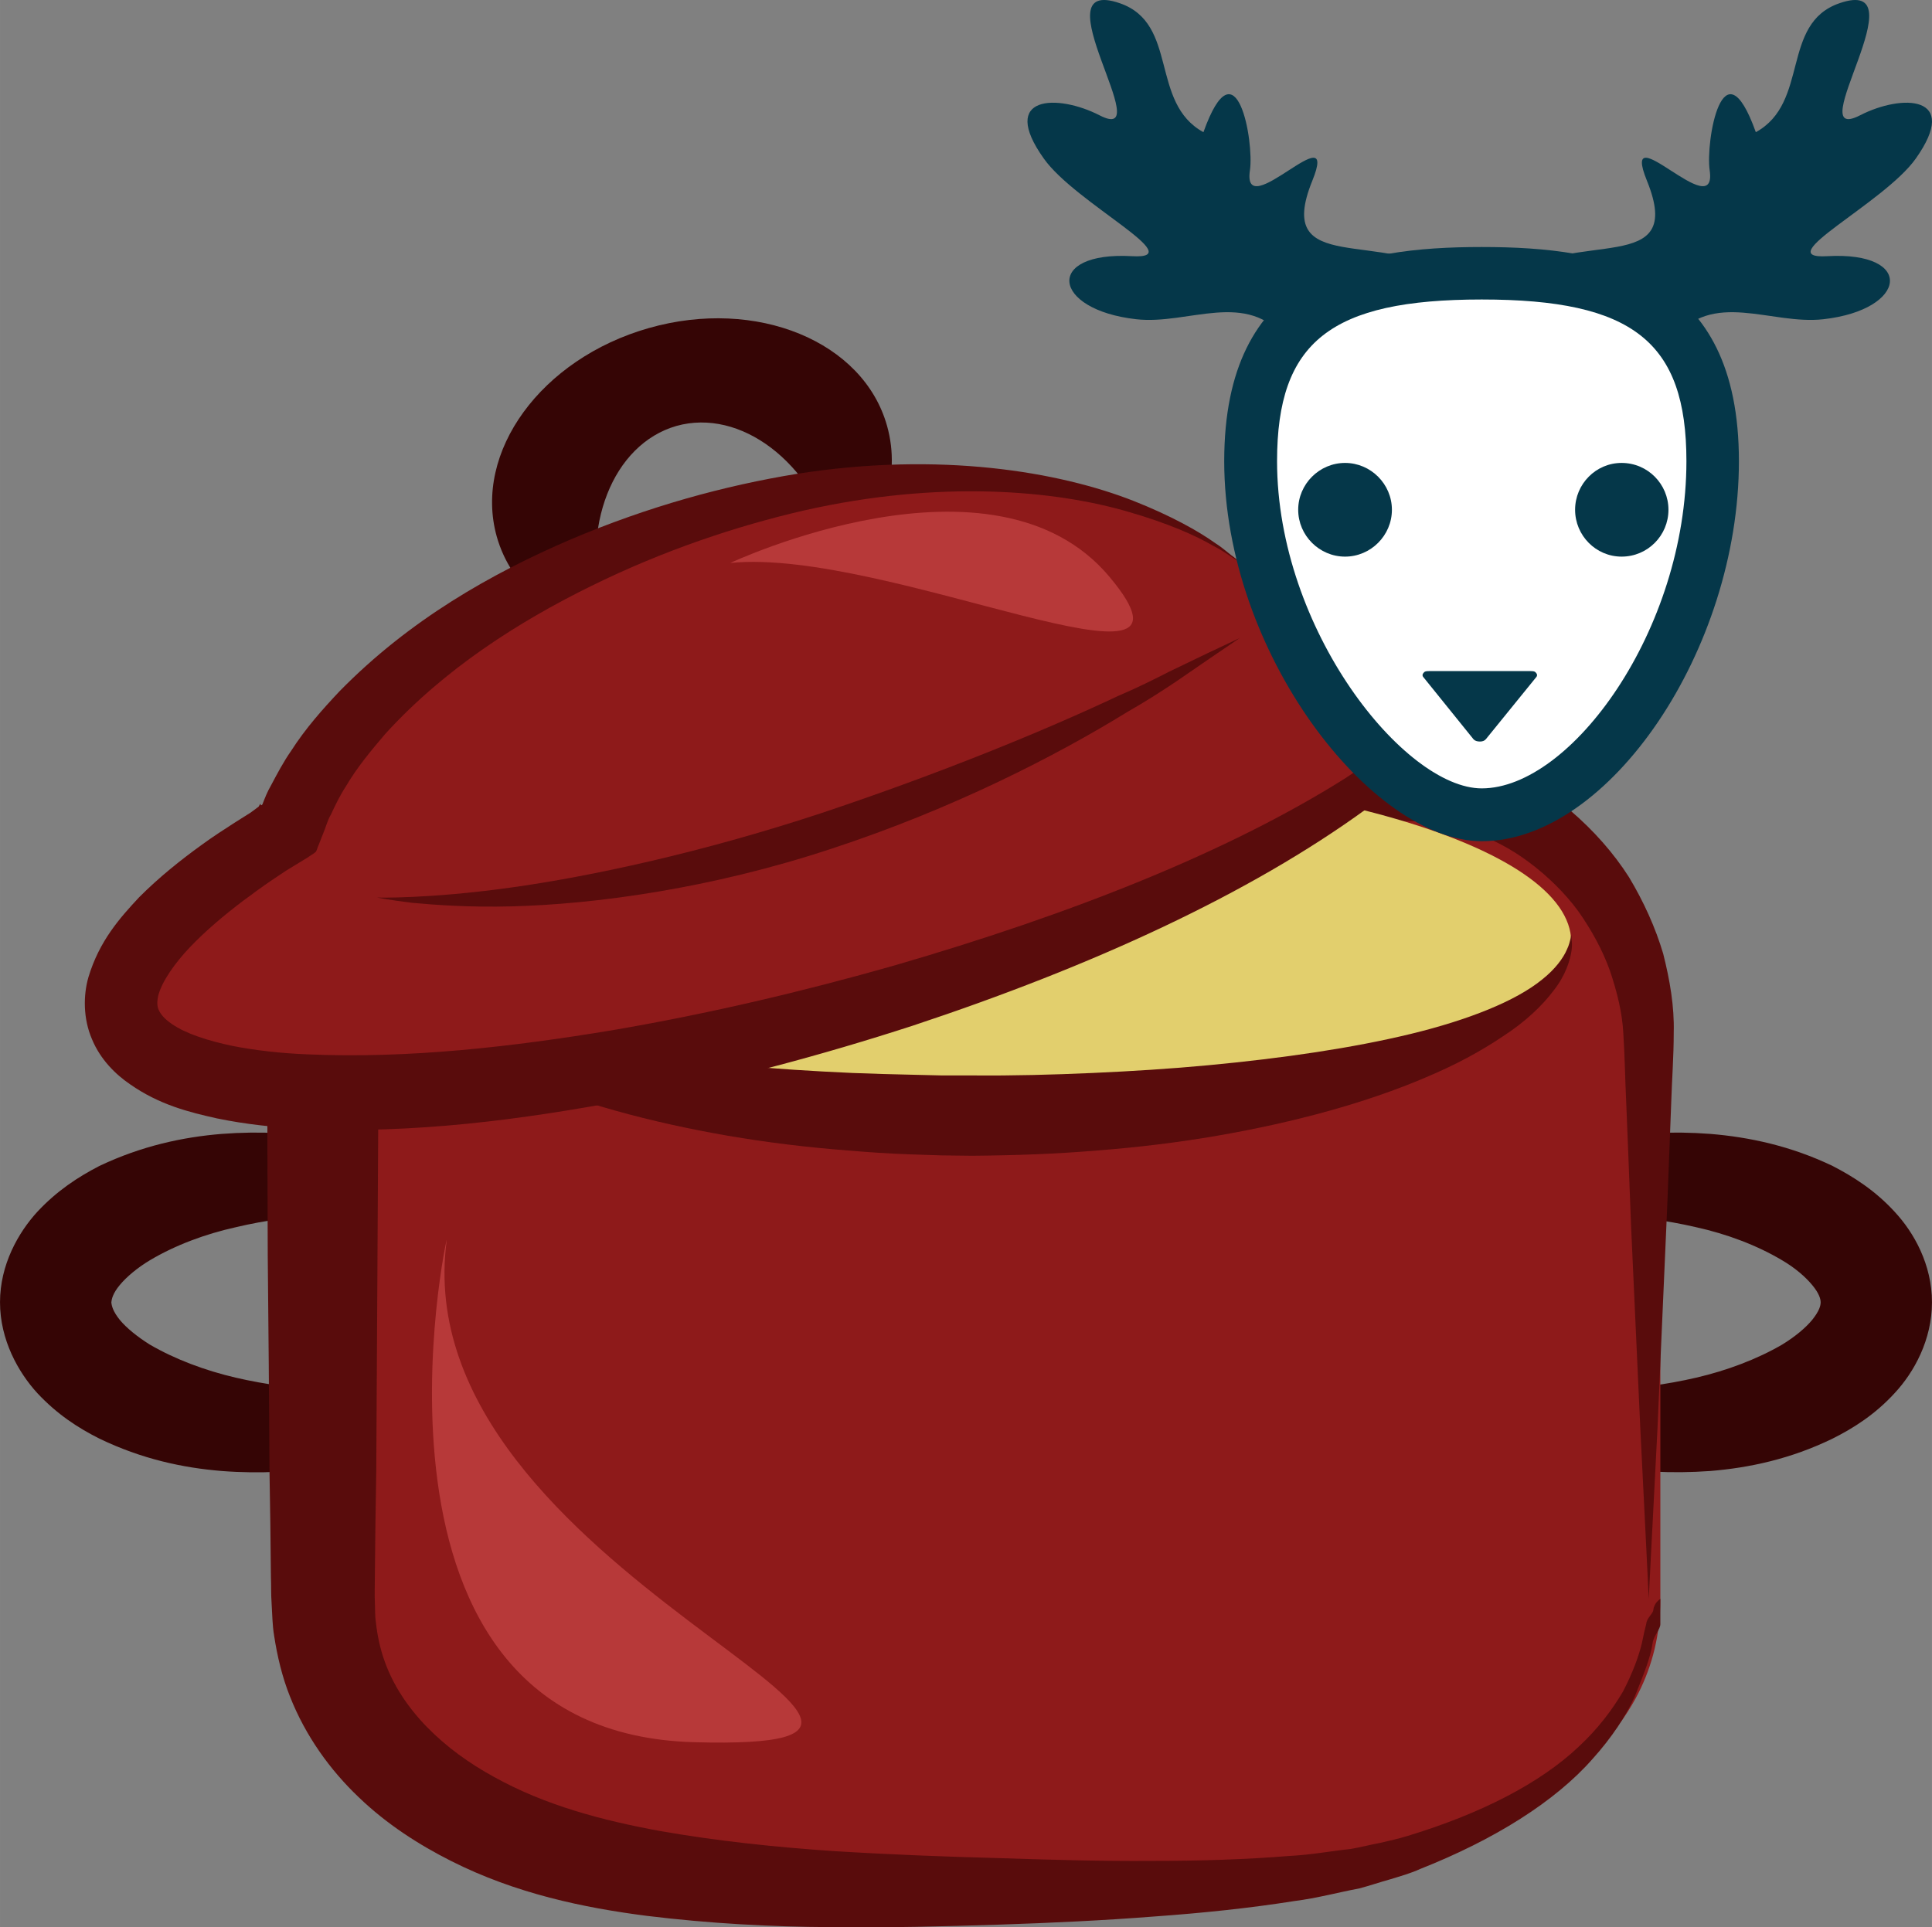 <?xml version="1.0" encoding="UTF-8" standalone="no"?>
<!-- Creator: CorelDRAW Home & Student X7 -->

<svg
   xmlns:dc="http://purl.org/dc/elements/1.1/"
   xmlns:cc="http://creativecommons.org/ns#"
   xmlns:rdf="http://www.w3.org/1999/02/22-rdf-syntax-ns#"
   xmlns:svg="http://www.w3.org/2000/svg"
   xmlns="http://www.w3.org/2000/svg"
   xmlns:sodipodi="http://sodipodi.sourceforge.net/DTD/sodipodi-0.dtd"
   xmlns:inkscape="http://www.inkscape.org/namespaces/inkscape"
   xml:space="preserve"
   width="54.841mm"
   height="54.718mm"
   version="1.1"
   style="clip-rule:evenodd;fill-rule:evenodd;image-rendering:optimizeQuality;shape-rendering:geometricPrecision;text-rendering:geometricPrecision"
   viewBox="0 0 5484.06 5471.837"
   id="svg48"
   sodipodi:docname="3470.svg"
   inkscape:version="0.92.4 (5da689c313, 2019-01-14)"><rect x="0" y="0" width="5484.06" height="5471.837" fill="#808080" stroke="none"/><sodipodi:namedview
   pagecolor="#ffffff"
   bordercolor="#666666"
   borderopacity="1"
   objecttolerance="10"
   gridtolerance="10"
   guidetolerance="10"
   inkscape:pageopacity="0"
   inkscape:pageshadow="2"
   inkscape:window-width="640"
   inkscape:window-height="480"
   id="namedview50"
   showgrid="false"
   inkscape:zoom="0.2102413"
   inkscape:cx="101.89606"
   inkscape:cy="91.711216"
   inkscape:window-x="0"
   inkscape:window-y="0"
   inkscape:window-maximized="0"
   inkscape:current-layer="svg48" />
 <defs
   id="defs4">
  <style
   type="text/css"
   id="style2">
   <![CDATA[
    .fil6 {fill:#053749;fill-rule:nonzero}
    .fil0 {fill:#350505;fill-rule:nonzero}
    .fil2 {fill:#590C0C;fill-rule:nonzero}
    .fil1 {fill:#8E1A1A;fill-rule:nonzero}
    .fil3 {fill:#B73939;fill-rule:nonzero}
    .fil4 {fill:#E2CF6D;fill-rule:nonzero}
    .fil5 {fill:white;fill-rule:nonzero}
   ]]>
  </style>
 </defs>
 <g
   id="Vrstva_x0020_1"
   transform="translate(-7804,-11804.689)">
  <g
   id="_529612048">
   <path
   class="fil0"
   d="m 9310,15502 c -2,2 -3,-53 -61,-108 -54,-57 -160,-106 -297,-127 -137,-21 -307,-19 -479,22 -86,19 -172,51 -244,94 -35,21 -66,47 -85,70 -20,24 -23,40 -24,49 1,10 4,25 24,50 19,23 50,48 85,70 72,42 158,74 244,94 172,40 342,43 479,21 137,-21 243,-70 297,-126 58,-56 59,-111 61,-109 0,0 2,12 4,35 0,12 -2,26 -4,44 -5,16 -9,37 -20,58 -38,86 -142,184 -292,250 -149,67 -344,109 -565,92 -110,-9 -227,-34 -347,-92 -60,-30 -120,-69 -176,-129 -54,-59 -106,-151 -106,-258 0,-107 52,-198 106,-257 56,-60 116,-99 176,-130 120,-57 237,-82 347,-91 221,-17 416,25 565,92 150,66 254,164 292,250 11,20 15,41 20,58 2,17 4,32 4,43 -2,23 -4,35 -4,35 z"
   id="path7"
   inkscape:connector-curvature="0"
   style="fill:#350505;fill-rule:nonzero" />
   <path
   class="fil0"
   d="m 11782,15502 c 0,0 -1,-12 -3,-35 0,-11 2,-26 4,-43 5,-17 8,-38 19,-58 38,-86 142,-184 292,-250 150,-67 344,-109 565,-92 110,9 228,34 347,91 60,31 121,70 176,130 55,59 106,150 106,257 0,107 -51,199 -106,258 -55,60 -116,99 -176,129 -119,58 -237,83 -347,92 -221,16 -415,-25 -565,-92 -150,-67 -254,-164 -292,-251 -11,-20 -14,-41 -19,-57 -2,-18 -4,-32 -4,-44 2,-23 3,-35 3,-35 3,-2 3,53 61,109 54,56 160,105 298,126 136,22 306,19 478,-21 86,-20 172,-52 244,-94 36,-22 66,-47 85,-70 20,-25 24,-40 24,-50 0,-9 -4,-25 -24,-49 -19,-23 -49,-49 -85,-70 -72,-43 -158,-75 -244,-94 -172,-40 -342,-43 -478,-22 -138,22 -244,71 -298,127 -58,55 -58,110 -61,108 z"
   id="path9"
   inkscape:connector-curvature="0"
   style="fill:#350505;fill-rule:nonzero" />
   <path
   class="fil1"
   d="m 12517,16344 c 0,404 -365,613 -718,732 -295,98 -897,98 -1188,98 -299,0 -826,0 -1192,-98 -359,-97 -712,-328 -712,-732 v -1585 c 0,-404 343,-710 715,-710 h 2360 c 373,0 735,306 735,710 z"
   id="path11"
   inkscape:connector-curvature="0"
   style="fill:#8e1a1a;fill-rule:nonzero" />
   <path
   class="fil2"
   d="m 12484,16344 c 0,0 -8,-173 -24,-486 -7,-156 -16,-348 -26,-570 -4,-111 -9,-230 -14,-356 -3,-62 -4,-130 -8,-192 -3,-60 -18,-120 -38,-179 -21,-59 -52,-115 -89,-168 -38,-52 -86,-99 -139,-139 -53,-40 -113,-72 -177,-91 -66,-21 -129,-29 -203,-27 -327,8 -677,17 -1045,26 -368,7 -755,13 -1156,17 -49,1 -99,2 -149,2 -38,2 -77,7 -114,17 -76,20 -148,58 -211,110 -127,105 -207,267 -212,433 -2,426 -5,841 -7,1242 -2,100 -3,200 -4,299 0,23 -1,52 0,71 1,19 0,39 3,58 4,37 12,74 24,108 49,140 169,253 312,331 144,80 306,123 470,153 165,29 330,46 491,57 161,10 318,16 469,20 152,5 296,9 434,8 138,0 269,-4 392,-14 62,-3 119,-14 176,-20 28,-5 55,-12 82,-17 26,-6 53,-12 79,-20 207,-63 375,-149 485,-253 56,-52 96,-106 126,-157 27,-52 45,-100 54,-139 4,-20 8,-38 12,-53 1,-16 19,-29 20,-39 2,-21 20,-32 20,-32 v 32 40 c 0,15 -20,34 -22,54 -6,42 -27,92 -50,150 -25,56 -66,118 -120,178 -107,122 -280,230 -490,313 -26,12 -55,20 -84,29 -29,8 -58,18 -88,26 -59,11 -121,28 -185,36 -126,20 -260,34 -400,44 -141,11 -288,18 -440,23 -153,5 -312,9 -478,7 -167,-1 -340,-10 -520,-32 -179,-23 -372,-63 -556,-156 -91,-46 -182,-104 -262,-181 -81,-77 -151,-174 -195,-286 -22,-55 -36,-114 -45,-173 -5,-30 -5,-60 -7,-90 -2,-29 -1,-50 -2,-76 -1,-99 -2,-199 -4,-299 -1,-201 -3,-406 -5,-614 0,-104 -1,-209 -1,-314 0,-53 0,-106 0,-159 v -80 c 0,-28 -1,-49 1,-84 7,-261 133,-509 329,-666 97,-79 212,-138 334,-168 60,-15 123,-22 186,-23 51,0 102,0 152,1 401,4 788,10 1156,18 368,9 718,17 1045,25 186,3 369,75 497,188 65,56 121,119 165,188 42,70 75,143 97,217 19,75 32,150 30,224 0,70 -5,132 -7,196 -5,126 -9,245 -14,356 -10,222 -18,414 -25,570 -16,313 -25,486 -25,486 z"
   id="path13"
   inkscape:connector-curvature="0"
   style="fill:#590c0c;fill-rule:nonzero" />
   <path
   class="fil3"
   d="m 9072,15326 c 6,-44 -309,1397 702,1425 1011,28 -829,-480 -702,-1425 z"
   id="path15"
   inkscape:connector-curvature="0"
   style="fill:#b73939;fill-rule:nonzero" />
   <path
   class="fil4"
   d="m 12264,14479 c 0,272 -761,493 -1699,493 -939,0 -1700,-221 -1700,-493 0,-273 761,-494 1700,-494 938,0 1699,221 1699,494 z"
   id="path17"
   inkscape:connector-curvature="0"
   style="fill:#e2cf6d;fill-rule:nonzero" />
   <path
   class="fil2"
   d="m 12264,14460 c 0,0 1,3 1,11 1,7 2,17 0,32 -4,28 -17,71 -51,114 -33,44 -82,90 -144,130 -62,42 -136,82 -220,117 -166,71 -370,127 -590,165 -110,19 -224,33 -341,42 -117,10 -235,14 -355,15 l -87,-1 -90,-3 c -59,-2 -118,-6 -177,-11 -116,-9 -231,-23 -341,-42 -220,-38 -423,-94 -590,-165 -83,-35 -157,-75 -219,-117 -63,-40 -112,-86 -145,-130 -33,-43 -47,-86 -50,-114 -2,-14 -1,-25 -1,-33 1,-7 1,-10 1,-10 1,-1 2,15 12,39 10,25 34,57 71,87 75,61 208,113 373,153 164,41 362,70 574,90 107,10 217,17 329,22 56,2 113,4 170,5 l 84,2 h 88 c 112,1 227,-2 339,-7 112,-5 223,-12 329,-22 213,-20 410,-49 575,-89 164,-40 297,-93 372,-154 38,-30 61,-62 71,-86 6,-12 8,-23 10,-30 1,-7 2,-10 2,-10 z"
   id="path19"
   inkscape:connector-curvature="0"
   style="fill:#590c0c;fill-rule:nonzero" />
   <path
   class="fil0"
   d="m 9646,12736 c -306,87 -499,352 -432,592 41,145 168,248 329,287 -10,-23 -19,-47 -26,-72 -67,-241 26,-477 207,-529 182,-51 384,102 451,343 7,25 12,50 16,75 117,-119 172,-272 131,-418 -67,-240 -370,-365 -676,-278 z"
   id="path21"
   inkscape:connector-curvature="0"
   style="fill:#350505;fill-rule:nonzero" />
   <path
   class="fil1"
   d="m 11326,13402 c -274,-215 -822,-332 -1460,-151 -655,185 -1124,552 -1242,908 -329,195 -512,390 -471,537 81,289 1003,280 2059,-18 1057,-299 1847,-776 1767,-1064 -41,-143 -287,-213 -653,-212 z"
   id="path23"
   inkscape:connector-curvature="0"
   style="fill:#8e1a1a;fill-rule:nonzero" />
   <path
   class="fil2"
   d="m 11326,13402 c 0,0 31,-2 90,-3 59,-1 147,-2 260,14 56,8 119,21 186,49 33,15 67,34 97,63 31,29 55,74 58,123 3,48 -11,96 -32,138 -21,42 -50,80 -81,116 -63,73 -138,137 -221,199 -334,243 -779,447 -1289,616 -256,83 -529,157 -818,212 -289,54 -592,95 -913,81 -80,-5 -161,-13 -243,-30 -81,-18 -164,-39 -247,-97 -41,-28 -84,-70 -108,-128 -25,-58 -25,-124 -10,-176 31,-103 89,-168 144,-227 57,-57 117,-105 178,-149 30,-22 61,-42 92,-62 l 46,-29 23,-17 4,-7 1,-1 2,4 c 2,-1 2,0 4,-3 7,-18 14,-36 24,-53 18,-34 36,-68 57,-98 41,-64 89,-118 138,-170 199,-203 431,-334 654,-430 223,-95 441,-154 644,-187 407,-64 745,-6 956,77 106,42 183,85 232,120 25,16 41,32 54,41 11,10 18,14 18,14 0,0 -7,-4 -20,-12 -13,-8 -31,-22 -57,-35 -51,-30 -131,-65 -238,-96 -212,-63 -541,-92 -925,-5 -191,44 -398,113 -605,215 -205,101 -416,235 -584,420 -40,47 -80,95 -111,148 -17,26 -30,53 -43,81 -8,13 -12,28 -17,41 l -18,46 c -4,7 -4,17 -11,21 l -21,14 -59,36 -42,28 c -28,19 -55,39 -82,59 -54,41 -105,84 -149,130 -44,46 -81,99 -91,139 -4,19 -3,31 2,41 5,11 16,25 37,39 40,28 105,48 171,62 66,13 138,21 211,24 292,13 587,-22 866,-68 281,-48 549,-112 802,-184 503,-146 948,-322 1281,-532 82,-54 158,-109 218,-170 60,-60 108,-129 109,-194 3,-65 -54,-114 -109,-144 -58,-30 -117,-48 -171,-61 -108,-24 -196,-32 -254,-37 -59,-4 -90,-6 -90,-6 z"
   id="path25"
   inkscape:connector-curvature="0"
   style="fill:#590c0c;fill-rule:nonzero" />
   <path
   class="fil2"
   d="m 11323,13616 c 0,0 -30,21 -85,58 -27,19 -60,41 -99,68 -39,26 -84,55 -135,84 -201,124 -495,275 -839,388 -344,114 -673,158 -910,164 -118,3 -214,-4 -280,-10 -66,-8 -101,-15 -101,-15 0,0 36,1 102,-2 65,-3 160,-10 275,-26 231,-32 545,-100 882,-211 336,-112 634,-234 846,-334 54,-23 102,-47 143,-68 42,-20 79,-38 108,-52 60,-28 93,-44 93,-44 z"
   id="path27"
   inkscape:connector-curvature="0"
   style="fill:#590c0c;fill-rule:nonzero" />
   <path
   class="fil3"
   d="m 9877,13403 c 0,0 748,-352 1076,39 328,391 -631,-84 -1076,-39 z"
   id="path29"
   inkscape:connector-curvature="0"
   style="fill:#b73939;fill-rule:nonzero" />
  </g>
  <g
   id="_564316944">
   <path
   class="fil5"
   d="m 12666,13114 c 0,499 -347,1004 -656,1004 -275,0 -656,-505 -656,-1004 0,-410 217,-533 656,-533 430,0 656,118 656,533 z"
   id="path32"
   inkscape:connector-curvature="0"
   style="fill:#ffffff;fill-rule:nonzero" />
   <path
   class="fil6"
   d="m 12010,12655 c -429,0 -581,120 -581,459 0,479 362,929 581,929 254,0 581,-450 581,-929 0,-339 -152,-459 -581,-459 z m 0,1538 c -312,0 -731,-534 -731,-1079 0,-536 370,-608 731,-608 361,0 730,72 730,608 0,534 -368,1079 -730,1079 z"
   id="path34"
   inkscape:connector-curvature="0"
   style="fill:#053749;fill-rule:nonzero" />
   <path
   class="fil6"
   d="m 11755,13252 c 0,73 -60,133 -133,133 -73,0 -133,-60 -133,-133 0,-73 60,-133 133,-133 73,0 133,60 133,133 z"
   id="path36"
   inkscape:connector-curvature="0"
   style="fill:#053749;fill-rule:nonzero" />
   <path
   class="fil6"
   d="m 12540,13252 c 0,73 -59,133 -133,133 -73,0 -132,-60 -132,-133 0,-73 59,-133 132,-133 74,0 133,60 133,133 z"
   id="path38"
   inkscape:connector-curvature="0"
   style="fill:#053749;fill-rule:nonzero" />
   <path
   class="fil6"
   d="m 12164,13715 c -3,-5 -10,-5 -17,-5 h -285 c -7,0 -14,0 -17,5 -4,4 -4,9 0,13 l 142,176 c 4,4 10,6 18,6 7,0 13,-2 17,-7 l 142,-175 c 4,-4 4,-9 0,-13 z"
   id="path40"
   inkscape:connector-curvature="0"
   style="fill:#053749;fill-rule:nonzero" />
   <path
   class="fil6"
   d="m 11456,12769 c -113,-144 -278,-41 -427,-58 -240,-27 -261,-193 -12,-179 169,10 -160,-150 -250,-277 -129,-181 39,-184 158,-123 172,89 -178,-400 58,-318 167,58 84,282 237,366 94,-263 144,28 132,108 -24,159 257,-167 177,30 -112,276 207,132 396,276 -133,51 -321,56 -442,132 z"
   id="path42"
   inkscape:connector-curvature="0"
   style="fill:#053749;fill-rule:nonzero" />
   <path
   class="fil6"
   d="m 12552,12769 c 113,-144 278,-41 428,-58 239,-27 260,-193 11,-179 -169,10 161,-150 251,-277 128,-181 -39,-184 -158,-123 -173,89 177,-400 -59,-318 -167,58 -84,282 -237,366 -94,-263 -143,28 -131,108 23,159 -258,-167 -178,30 112,276 -206,132 -395,276 133,51 320,56 441,132 z"
   id="path44"
   inkscape:connector-curvature="0"
   style="fill:#053749;fill-rule:nonzero" />
  </g>
 </g>
</svg>